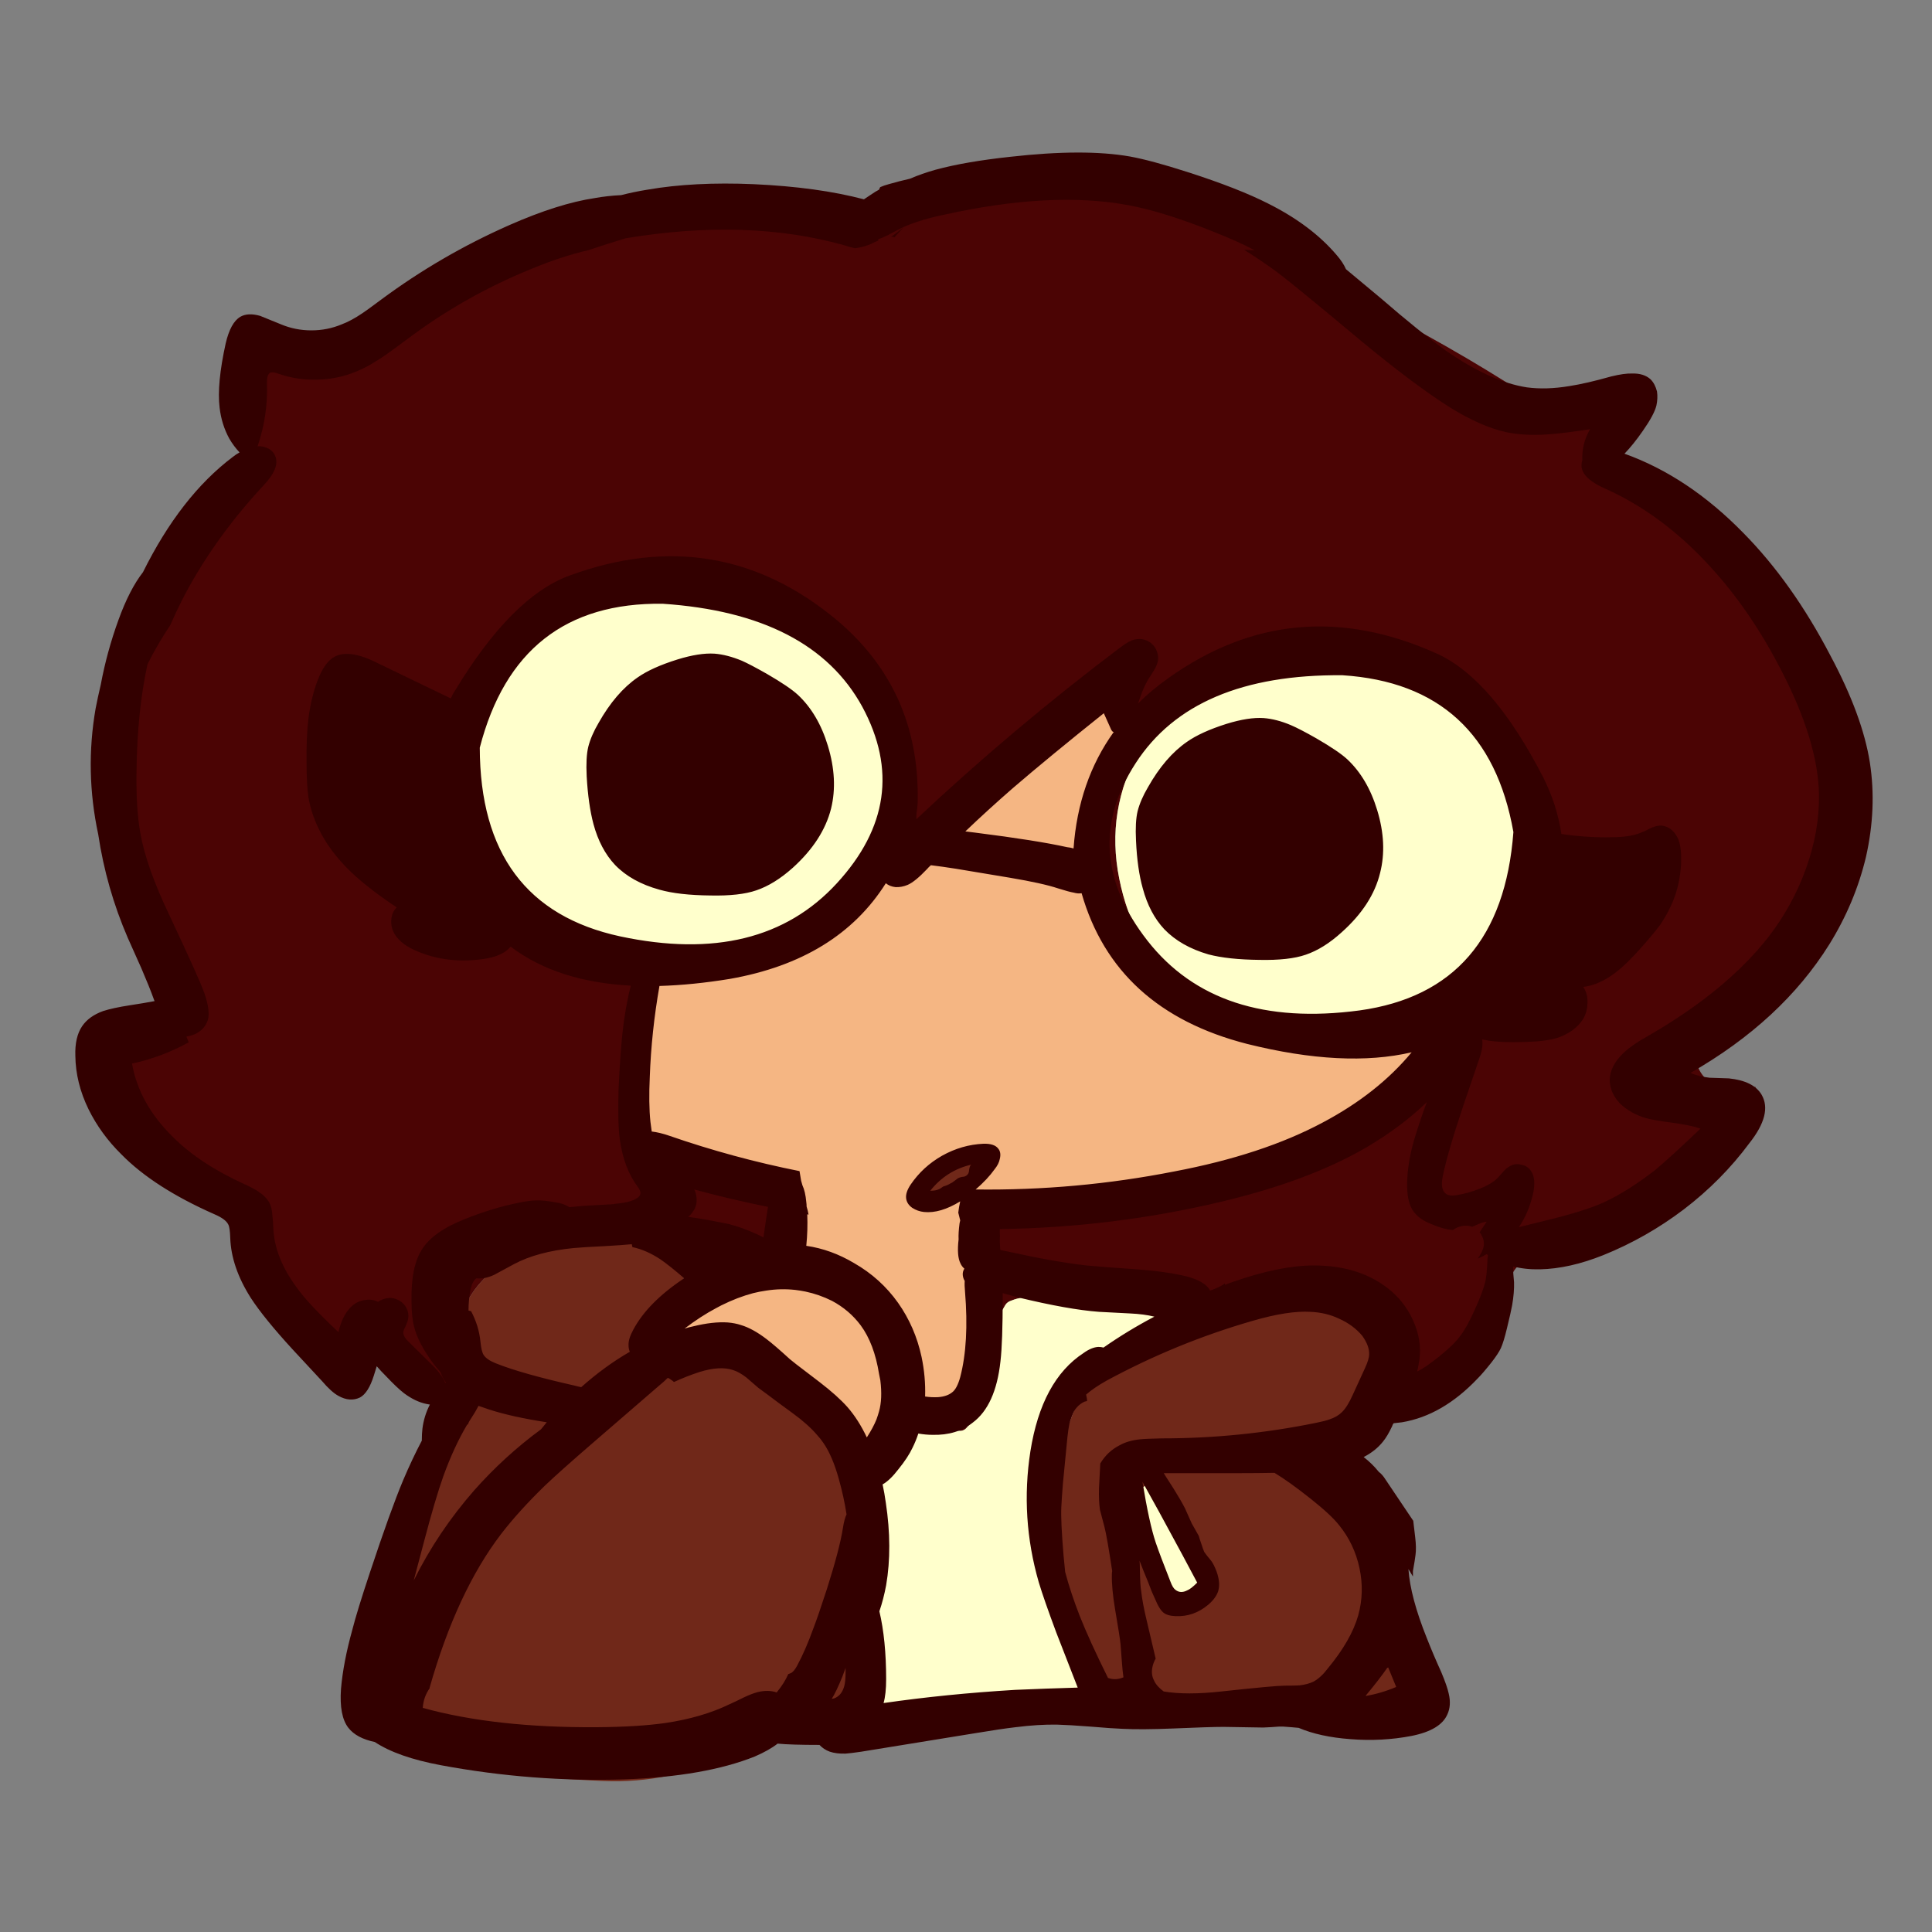 
<svg xmlns="http://www.w3.org/2000/svg" version="1.1" xmlns:xlink="http://www.w3.org/1999/xlink" preserveAspectRatio="none" x="0px" y="0px" width="300px" height="300px" viewBox="0 0 300 300">
<rect x="0" y="0" width="300" height="300" fill="#808080" stroke="none"/>
<defs>
<g id="pipit_0_Layer1_0_FILL">
<path fill="#4B0404" stroke="none" d="
M 125.2 204.45
L 126.35 198.75 121.3 200.75 122.95 204.5 125.2 204.45
M 93.5 184.3
L 92.65 182.65 92.05 184.35 93.5 184.3
M 232.85 40.75
Q 231.9 41 231 41.45 219.3 33.4 206.55 26.6 199.7 22.9 192.6 19.8 186.25 17.1 180.55 13.5 178.55 12.25 176.65 10.9 171.3 7.25 164.9 6.05 162.25 5.45 159.6 5.8 139.55 7.2 119.85 11 119 10.55 118.1 10.4 107.35 8.55 96.6 10 67.5 13.35 42.45 28.4 39.6 30.15 36.55 31.45 35.55 31.9 34.6 31.4 32.3 30.35 29.8 30.5 27.25 30.85 26.35 33.1 24.05 38.95 28.25 43.6 19.85 54.65 15.25 67.6 13.7 71.95 11.45 75.85 10.05 78.25 8.55 80.85 6.05 85.15 9.55 88.8 7.75 98.45 7.65 108.3 7.6 111.3 8.6 114.05 11.25 121.1 13.7 128.45 15.6 134.2 10.1 135.4
L 11.2 139.25
Q 9.45 139.85 8.3 141.35 6.85 143.35 7 145.9 7.25 151.1 11.5 154.1 13.75 155.6 16.25 156.7 20.8 158.65 23.2 163 29.05 173.35 35.4 183.4 36.85 185.65 39.2 186.75 43.4 188.6 45.75 184.6
L 59.6 192.6
Q 59.2 188.65 59.15 184.7 59.15 182.8 59.75 180.95 61.65 175.35 66.9 172.2 76.55 166.55 87.7 167.4 89.5 167.8 91.15 168.95 94.95 171.6 94.35 176.15 94.2 177.35 93.95 178.5 98 175.6 103.05 174.7 105.25 174.15 106.7 172.75 111.2 168.6 113.45 163 100.15 160.8 88.9 154.2 87.9 153.6 87.35 152.55 86.25 150.55 86.25 148.25 86.25 144.95 86.05 141.7 85.8 136.75 87.35 132.1 88.3 129.35 90.9 127.95 93.8 126.45 96.9 125.8 99.45 125.15 101.85 124.35 91.35 126.3 81.25 122.9 70.55 119.15 64.1 109.8 60.9 105.1 60.25 99.35 59.1 88.85 65.85 80.75 72.15 73.15 81.3 70.05 91.05 66.7 101.35 68.35 112.1 70.05 120.1 77.2 128.65 84.9 128.85 96.4 129 105.35 123.2 112.25 131.3 105.85 139.45 99.55 147.8 93.25 155.45 86.05 158.1 83.55 161.55 83.2 163.45 83.4 164.2 85.15 164.9 86.7 164.45 88.35 163.55 91.9 161.95 95.2 157.5 104.7 159.8 114.55 160.35 117.05 161.6 119.35 165.3 126.25 171.75 130.4 164.15 123.1 162.1 112.75 159.95 102.1 165.35 92.6 169.25 85.9 175.95 81.85 185.5 76.1 196.6 77.05 207.65 78.2 215.55 86.1 223.6 94.1 224.65 105.15 225.75 116.4 219.5 125.6 214.8 132.65 207.4 136.45 210 138.65 208.6 141.75 207.1 145.1 203.85 147 200.25 149 196.7 151.15 188.55 156.05 179.6 159.4 170.05 163.05 159.9 164.35 153.05 165.3 146.05 164.3 144.35 164 142.95 162.9 142.15 162.25 141.4 161.55 138.3 172.05 138.9 183.05 139.05 186.25 138.7 189.45 138.45 191.85 136.8 193.45 135.4 194.75 133.25 195.1 134.45 197.65 136.7 198.4 137.8 198.7 138.4 198 140.3 195.95 140.4 193 140.6 185.3 144.4 178.95 144.7 178.45 145.35 178.25 147.1 177.55 148.95 177.8 156.55 178.3 164.15 177.75 166.8 177.95 167.75 180.2 168.5 181.95 167.4 183.6 166.45 185.15 164.5 185.5 153.15 187.05 149.9 198.15 149.35 200.1 148.85 202.15
L 152.2 201.6
Q 154.3 197.95 155.55 193.9 156.05 192.3 157.15 191 159.25 188.6 162.2 187.25 168.95 184.4 176.05 182.65 177.85 182.1 179.75 181.2 184.4 178.95 189.55 178.2 196.85 177.45 200.75 183.55 202.3 186.1 202.1 189.05 202.55 190.2 203.6 190.95 207.85 194.15 212.2 190.85 219 185.85 221.2 178
L 222.6 177.25
Q 222.25 173.75 225.25 171.9 227.05 170.9 228.85 171.95 229.55 172.35 230.25 172.85 248.55 162.35 260.95 145.1 258.45 145.05 256 145.05 253 144.6 251.95 141.95 251.05 139.6 252.6 137.45 254.75 134.55 258 132.75 260.8 131.2 263.85 130.1 264.5 129.85 264.75 129.25 266.55 124.6 271.35 124.45 274.55 115.25 274.65 105.8 274.75 92.4 268.2 80.65 256.55 59.85 237.1 45.85 237.95 42.75 235.45 41.1 234.25 40.3 232.85 40.75 Z"/>

<path fill="#702819" stroke="none" d="
M 59.15 184.7
Q 59.2 188.65 59.6 192.6 59.45 194.4 58.8 196 56 203.3 53.2 210.65 51.45 215.15 49.75 219.45 45.9 229.45 46.4 240.05 46.55 243.5 49.25 245.65 54.75 249.95 61.8 250.85 71.85 252.45 81.95 252.85 92.45 253.3 101.9 248.6 107.8 245.8 114.2 244.8 120.85 244.2 122.25 237.95
L 122.3 236.6
Q 122.25 234.9 121.5 233.65 120.75 232.35 121.2 231.15 122.65 226.95 123.9 222.7
L 124.3 209.65 122.95 204.5 121.3 200.75
Q 116.55 199.25 114.75 194.1 114.35 192.95 113.6 192 110.75 188.7 106.55 187.8 102.2 187.1 97.75 186.65 95.2 186.15 93.5 184.3
L 92.05 184.35 92.65 182.65
Q 92.2 180.55 93.75 178.75 93.85 178.65 93.95 178.5 94.2 177.35 94.35 176.15 94.95 171.6 91.15 168.95 89.5 167.8 87.7 167.4 76.55 166.55 66.9 172.2 61.65 175.35 59.75 180.95 59.15 182.8 59.15 184.7
M 176.05 182.65
Q 168.95 184.4 162.2 187.25 159.25 188.6 157.15 191 156.05 192.3 155.55 193.9 154.3 197.95 152.2 201.6 152.1 201.8 152.05 202.05 148.75 212.7 151.7 223.5 154.9 228.6 157.4 233.9 158.35 235.85 157.7 237.95 160.4 239.45 163.2 240.55 164.2 240.95 165.45 241.2 174 241.8 182.55 240.05 186.75 239.2 190.8 240.35 194.15 241.15 197.55 242.2 203.1 243.75 206.1 239 207.55 236.75 206.45 234.3 205.25 231.5 205.25 228.5 205.3 220.75 200.55 214.7 195.6 208.3 188.45 204.2 185.85 202.65 184.45 201.55 185 201.4 185.55 201.25 190.8 200.1 195.95 197.95 201.7 195.45 202.1 189.05 202.3 186.1 200.75 183.55 196.85 177.45 189.55 178.2 184.4 178.95 179.75 181.2 177.85 182.1 176.05 182.65
M 166.8 206.65
Q 167.35 206.45 168.05 206.5 169.75 207.65 170 209.95 170.35 213 171.85 215.9
L 173.15 216.7
Q 175.9 219.6 173.85 223.2 173.3 224.2 172.25 224.45 168.05 224.4 166.85 220.1 165.65 215.85 164.5 211.7 163.55 208.15 166.8 206.65
M 140 159.2
Q 141.1 156.75 138.45 156 137.45 156.15 136.35 156.85 135.05 157.7 133.9 158.3 130.85 159.7 130.55 162.65 130.75 163.6 131.45 164.05 132.55 164.65 133.5 164.2 135.6 163.25 137.7 161.8 139.25 160.8 140 159.2 Z"/>

<path fill="#FFFFCC" stroke="none" d="
M 101.35 68.35
Q 91.05 66.7 81.3 70.05 72.15 73.15 65.85 80.75 59.1 88.85 60.25 99.35 60.9 105.1 64.1 109.8 70.55 119.15 81.25 122.9 91.35 126.3 101.85 124.35 111.9 121.1 120.25 114.5 121.7 113.35 123.2 112.25 129 105.35 128.85 96.4 128.65 84.9 120.1 77.2 112.1 70.05 101.35 68.35
M 168.05 206.5
Q 167.35 206.45 166.8 206.65 163.55 208.15 164.5 211.7 165.65 215.85 166.85 220.1 168.05 224.4 172.25 224.45 173.3 224.2 173.85 223.2 175.9 219.6 173.15 216.7
L 171.85 215.9
Q 170.35 213 170 209.95 169.75 207.65 168.05 206.5
M 167.75 180.2
Q 166.8 177.95 164.15 177.75 156.55 178.3 148.95 177.8 147.1 177.55 145.35 178.25 144.7 178.45 144.4 178.95 140.6 185.3 140.4 193 140.3 195.95 138.4 198 137.8 198.7 136.7 198.4 134.45 197.65 133.25 195.1
L 126.35 198.75 125.2 204.45 124.3 209.65 123.9 222.7 122.3 236.6 122.25 237.95
Q 122.4 240.5 124.3 241.8 124.8 242.2 125.4 242.45 129.1 242.7 132.65 241.7 142.85 238.75 153.45 240.5 156.65 240.9 157.7 237.95 158.35 235.85 157.4 233.9 154.9 228.6 151.7 223.5 151.35 222.75 151.05 221.95 147.45 212.35 148.85 202.15 149.35 200.1 149.9 198.15 153.15 187.05 164.5 185.5 166.45 185.15 167.4 183.6 168.5 181.95 167.75 180.2
M 175.95 81.85
Q 169.25 85.9 165.35 92.6 159.95 102.1 162.1 112.75 164.15 123.1 171.75 130.4 180.7 136.4 191.5 136.9 196.1 136.9 200.65 135.7 204.25 134.95 207.4 136.45 214.8 132.65 219.5 125.6 225.75 116.4 224.65 105.15 223.6 94.1 215.55 86.1 207.65 78.2 196.6 77.05 185.5 76.1 175.95 81.85 Z"/>

<path fill="#F5B683" stroke="none" d="
M 164.45 88.35
Q 164.9 86.7 164.2 85.15 163.45 83.4 161.55 83.2 158.1 83.55 155.45 86.05 147.8 93.25 139.45 99.55 131.3 105.85 123.2 112.25 121.7 113.35 120.25 114.5 111.9 121.1 101.85 124.35 99.45 125.15 96.9 125.8 93.8 126.45 90.9 127.95 88.3 129.35 87.35 132.1 85.8 136.75 86.05 141.7 86.25 144.95 86.25 148.25 86.25 150.55 87.35 152.55 87.9 153.6 88.9 154.2 100.15 160.8 113.45 163 111.2 168.6 106.7 172.75 105.25 174.15 103.05 174.7 98 175.6 93.95 178.5 93.85 178.65 93.75 178.75 92.2 180.55 92.65 182.65
L 93.5 184.3
Q 95.2 186.15 97.75 186.65 102.2 187.1 106.55 187.8 110.75 188.7 113.6 192 114.35 192.95 114.75 194.1 116.55 199.25 121.3 200.75
L 126.35 198.75 133.25 195.1
Q 135.4 194.75 136.8 193.45 138.45 191.85 138.7 189.45 139.05 186.25 138.9 183.05 138.3 172.05 141.4 161.55 142.15 162.25 142.95 162.9 144.35 164 146.05 164.3 153.05 165.3 159.9 164.35 170.05 163.05 179.6 159.4 188.55 156.05 196.7 151.15 200.25 149 203.85 147 207.1 145.1 208.6 141.75 210 138.65 207.4 136.45 204.25 134.95 200.65 135.7 196.1 136.9 191.5 136.9 180.7 136.4 171.75 130.4 165.3 126.25 161.6 119.35 160.35 117.05 159.8 114.55 157.5 104.7 161.95 95.2 163.55 91.9 164.45 88.35
M 138.45 156
Q 141.1 156.75 140 159.2 139.25 160.8 137.7 161.8 135.6 163.25 133.5 164.2 132.55 164.65 131.45 164.05 130.75 163.6 130.55 162.65 130.85 159.7 133.9 158.3 135.05 157.7 136.35 156.85 137.45 156.15 138.45 156 Z"/>
</g>

<g id="pipit_0_Layer0_0_FILL">
<path fill="#330000" stroke="none" d="
M 245.5 39.3
Q 245.75 38.15 245.6 37.1 245.3 35.9 244.6 35.2 243.55 34.25 241.75 34.3 240.55 34.25 238.5 34.75 234.6 35.85 232 36.25 228.4 36.85 225.4 36.45 219.8 35.6 212.75 30.7 208.7 27.8 202.7 22.6 199.5 19.95 197.3 18.1 196.85 17.05 195.85 15.9 191.95 11.3 185.3 7.95 180.6 5.55 172.65 3 167.05 1.2 163.75 0.6 156.65 -0.65 145.15 0.65 138.2 1.4 133.6 2.65 131.45 3.25 129.6 4.05 127.85 4.45 126.3 4.9 125.55 5.1 125 5.35 124.95 5.35 124.8 5.75 124.3 6 123.5 6.55 122.9 6.95 122.45 7.25 115.25 5.35 105.35 4.9 96.05 4.5 88.85 5.75 86.7 6.1 84.75 6.6 82.65 6.7 80.7 7.05 75 7.9 67.4 11.25 56.75 15.95 47.45 22.85 45.1 24.6 44.55 24.95 42.85 26.1 41.4 26.65 39.15 27.6 36.65 27.6 34.15 27.6 31.9 26.65 28.85 25.4 28.7 25.35 26.8 24.8 25.6 25.5 24.1 26.4 23.35 29.6 21.95 35.95 22.4 39.6 22.7 42.2 23.9 44.4 24.6 45.6 25.5 46.55 24.95 46.85 24.45 47.25 16.35 53.35 10.5 65.15 8.4 67.85 6.7 72.55 4.9 77.5 3.95 82.6 3.5 84.5 3.15 86.3 1.45 96.05 3.55 105.85 4.8 114.2 8.15 121.95 8.25 122.2 10.25 126.65 11.5 129.55 12.2 131.5 12.25 131.6 12.3 131.75 10.75 132.05 8.45 132.4 5.85 132.8 4.3 133.3 2.1 134.1 1.05 135.65 -0.1 137.35 0 140.25 0.05 144.45 2.05 148.55 3.95 152.4 7.15 155.55 12.2 160.7 21.6 164.85 23.35 165.6 23.75 166.45 24 166.9 24.05 168.5 24.2 173.05 27.25 177.85 29.3 181 33.75 185.85
L 38.3 190.75
Q 39.75 192.45 40.85 193.05 42.65 194.05 44.2 193.3 45.5 192.6 46.35 189.9
L 46.8 188.45
Q 47.4 189.15 48.25 190 49.95 191.8 51.05 192.65 52.8 193.95 54.5 194.3 54.7 194.35 55.05 194.4 54.15 196.15 53.9 198.1 53.8 198.9 53.8 200 52.3 202.85 50.9 206.15 48.95 210.8 45.75 220.45 43.75 226.45 43 229.4 41.6 234.45 41.25 238.55 40.95 242.75 42.4 244.6 43.65 246.2 46.5 246.8 50.05 249.15 56.75 250.4 71 253.05 85.25 252.6 97.75 252.15 105.5 249.05 107.7 248.1 109.05 247.05 111.15 247.25 115.55 247.25 116.2 247.95 117.15 248.3 118.2 248.65 119.6 248.6 120.35 248.55 122.05 248.3
L 139.6 245.45
Q 143.8 244.75 146 244.5 149.55 244.05 152.45 244.1 154.3 244.15 157.55 244.4 161.1 244.7 162.6 244.75 165.5 244.9 170.45 244.7 176.2 244.45 178.3 244.45 180.35 244.5 184.45 244.55 185.75 244.5 186.95 244.4 187.2 244.4 187.5 244.4 188.95 244.5 189.95 244.6 193.25 246 197.95 246.35 202.85 246.75 207.5 245.85 212 244.95 213.05 242.5 213.7 241.1 213.25 239.25 213 238.1 212.1 235.95 210.85 233.2 209.85 230.65 207.3 224.3 207 219.95
L 207.1 220.1
Q 207.4 220.6 207.7 221.1
L 207.7 220.25
Q 208 218.6 208.1 217.75 208.25 216.65 208.05 215 207.85 213.35 207.75 212.45
L 203.45 206.05
Q 202.95 205.25 202.4 204.85 201.35 203.55 200.05 202.55 201.9 201.6 203.05 200.15 203.75 199.3 204.45 197.8 204.55 197.5 204.7 197.3 205.25 197.25 206 197.15 212.3 196.1 217.75 190.35 218.55 189.55 219.9 187.85 220.95 186.5 221.35 185.65 221.8 184.65 222.3 182.55 222.9 180.1 223.1 179 223.45 177 223.4 175.4 223.25 174 223.25 172.95 225.15 173.45 227.45 173.4 232 173.3 237.25 171.2 243.95 168.5 249.75 164.1 255.65 159.6 259.95 153.8 263.55 149.25 261.85 146.3 260.6 144.15 256.75 143.75 254.75 143.7 253.75 143.65 252 143.45 250.8 142.9 264.95 134.8 272.35 122.95 276.35 116.5 278.05 109.35 279.75 101.8 278.65 94.7 277.5 87.4 272.5 78.05 266.6 66.75 259 59.05 250.45 50.3 240.55 46.75 241.95 45.3 243.4 43.2 245.15 40.7 245.5 39.3
M 253.6 64
Q 260.15 71.05 265.05 80.7 270.55 91.4 270.75 99.55 270.85 105.35 268.7 111.25 266.7 116.85 262.9 121.8 256.4 130.1 244.4 137.05 241.6 138.6 240.3 139.9 238.35 141.8 238.25 143.9 238.25 146 239.9 147.7 241.5 149.2 243.8 149.9 245 150.25 248.1 150.65 250.95 151.05 252.35 151.55 247.8 155.9 245.35 157.95 241.2 161.2 237.35 163 234.25 164.4 228.2 165.85 225.9 166.4 224.15 166.85 225.65 164.65 226.35 161.7 226.85 159.3 226.05 158.15 225.55 157.35 224.5 157.15 223.45 156.9 222.65 157.45 222.2 157.7 221.8 158.15
L 221.05 159
Q 220.15 160.05 218.15 160.85 216.25 161.6 214.65 161.85 213.35 162.1 212.8 161.65 211.95 161 212.3 159.1 213.05 155.35 215.5 148.05
L 217.95 140.85
Q 218.5 139.3 218.5 138.4 218.5 138 218.45 137.7 218.95 137.8 219.5 137.9 221.55 138.2 224.85 138.1 228.05 138.05 230 137.5 232.8 136.6 234.15 134.5 234.8 133.35 234.8 131.95 234.85 130.6 234.15 129.55 236.6 129.25 239.05 127.4 240.75 126.15 243.1 123.5 244.85 121.55 246.1 119.9 248.05 117 248.8 114.05 249.4 111.6 249.35 109.25 249.3 107.35 248.75 106.3 247.9 104.7 246.35 104.5 245.65 104.45 244.7 104.85 243.65 105.4 243.1 105.6 241.4 106.3 238.6 106.3 234.8 106.4 230.75 105.8 230.1 101.35 227.95 97.05 220.15 81.85 211.55 77.85 189.15 67.7 169.65 81.65 167.1 83.45 165 85.55 165.4 84.4 165.65 83.75 166.2 82.4 166.75 81.55 167 81.2 167.45 80.45 167.85 79.8 168 79.3 168.25 78.6 168.05 77.8 167.85 77 167.35 76.45 166.15 75.25 164.5 75.6 163.7 75.75 162.3 76.8 145.6 89.4 130.6 103.5 130.55 102.95 130.7 101.95 130.8 101.15 130.8 100.65 130.8 100.6 130.8 100.5 131.05 83.35 118.2 72.55 99.8 57.25 76.8 65.65 67.8 68.9 58.95 83.55 58.55 84.15 58.3 84.75
L 46.8 79.2
Q 42.3 76.95 40.05 78.4 38.9 79.1 37.95 81.15 36.7 84 36.2 87.8 35.85 90.6 35.9 94.75 35.9 98.1 36.2 100.15 36.6 102.45 37.65 104.7 39.35 108.4 42.85 111.75 45.55 114.3 49.9 117.2 49.1 118 49.05 119.25 49 120.45 49.65 121.45 50.65 123.05 53.3 124.1 57.9 126 63.45 125.2 66.15 124.8 67.35 123.55 67.5 123.4 67.6 123.3 74.8 128.75 86.25 129.35 85.4 132.65 84.95 136.75 84.6 140.05 84.35 145.45 84.2 150.7 84.55 153.3 85.2 157.75 87.3 160.55 87.75 161.15 87.75 161.55 87.75 162.1 86.95 162.5 85.95 163.05 83.65 163.25 83.55 163.25 83.5 163.3 83.4 163.25 83.3 163.3
L 78.8 163.55
Q 77.65 163.65 76.7 163.75 75.95 163.2 74.55 163 72.75 162.65 71.5 162.7 70.55 162.7 68.65 163.1 64.7 163.9 60.35 165.65 55.6 167.55 53.9 170.2 52.1 172.85 52.2 178.3 52.2 180.8 52.6 182.3 53.2 184.8 55.6 188.05 56.15 188.75 56.65 189.3 56.7 189.4 56.75 189.5 57.05 190.3 57.55 191 57.45 191 57.45 191.05 56.9 189.65 55.1 187.95
L 51.65 184.55
Q 51.05 183.95 50.95 183.45 50.85 183.1 51.1 182.6 51.4 182.05 51.5 181.7 52.05 180.3 51.2 179.05 50.75 178.45 50.1 178.15 49.4 177.8 48.7 177.85 47.8 177.9 47 178.45 46.15 178 45.05 178.15 43.85 178.3 42.95 179.1 41.5 180.4 40.85 183.15 36 178.6 34.25 176.05 31 171.6 30.75 167.2 30.7 165.8 30.6 165.1 30.55 163.9 30.15 163.1 29.6 162.1 28.45 161.35 27.75 160.85 26.2 160.15 19.3 157 15.15 152.85 9.9 147.7 8.8 141.45 13.45 140.45 17.6 138.15 17.4 137.7 17.25 137.25 17.95 137.15 18.65 136.85 20.15 136.1 20.6 134.6 20.95 133.2 20.05 130.55 19.3 128.4 14.55 118.3 11 110.85 10.1 105.7 9.4 101.9 9.5 96 9.6 86.85 11.2 79.45 12.75 76.35 14.75 73.35 15.8 70.95 17.05 68.55 21.8 59.65 29.2 51.7 31.8 48.95 31.05 47.15 30.7 46.25 29.75 45.85 29.05 45.55 28.3 45.6 29.95 40.75 29.75 35.7 29.75 34.5 30.2 34.2 30.6 34 31.45 34.3 34.4 35.35 37.55 35.25 40.7 35.2 43.6 34 45.7 33.15 48.2 31.4 48.6 31.15 52.5 28.25 60.9 22.1 70.7 18.1 75.5 16.1 79.65 15.15 82.8 14.1 85.45 13.3 104.4 10.15 119.45 14.4 120.35 14.7 121.05 14.85 122.3 14.7 123.5 14.2 124.2 13.85 124.7 13.65 124.65 13.55 124.65 13.45 125.3 13.25 126.1 12.85 126.6 12.6 127.6 12.05 130.3 10.6 134.85 9.65 151.55 5.95 163.45 8.15 168.9 9.15 176.65 12.25 180.7 13.85 183.1 15.15 182.5 15.15 181.75 15.1 181.65 15.1 181.5 15.1 184 16.65 186.6 18.55 189.15 20.45 199.85 29.4 207.9 36.05 213.5 39.6 218.3 42.55 222.15 43.4 225 44 228.65 43.75 230.95 43.6 235.2 42.95 233.9 45.2 234 47.75 233.95 47.95 233.9 48.2 233.55 50.4 237.5 52.15 246.25 56.05 253.6 64
M 164.65 94.8
Q 173.6 80.95 196.75 81.15 219.25 82.6 223.3 105.5 221.45 130.15 199.4 133.2 177.3 136.15 166.5 122.4 155.7 108.6 164.65 94.8
M 209.85 147.45
L 209.55 148.25
Q 208.15 152.2 207.6 154.35 206.75 157.75 206.8 160.6 206.85 163.1 207.75 164.35 208.6 165.6 210.5 166.35 212.3 167.15 213.9 167.3 214.25 167.05 214.6 166.9 215.8 166.4 216.9 166.8 217.2 166.65 217.7 166.45 218.6 166.05 219.15 166
L 218.05 167.65
Q 218.2 167.8 218.3 168 218.8 168.85 218.7 169.75 218.55 170.65 217.75 171.75 218.5 171.4 219.15 171.05 219.25 171.15 219.35 171.15 219.25 171.75 219.25 172.4 219.15 174.35 218.95 175.25 218.6 176.8 217.4 179.45 216.05 182.5 215 183.8 214.1 185.05 211.7 187 209.55 188.7 208.5 189.2 208.4 189.25 208.35 189.25 208.5 188.75 208.55 188.3 209.25 185.2 208 182 206.8 178.9 204.3 176.75 199.65 172.8 192.3 172.8 187.05 172.8 179.75 175.35 179.15 175.55 178.55 175.8 178.5 175.75 178.5 175.7 178.5 175.65 178.5 175.6 178.45 175.6 178.4 175.65 177.7 176.2 176.2 176.7 176.1 176.45 175.9 176.25 175 175.15 172.55 174.5 169.5 173.75 164.85 173.4 159.6 173.05 157 172.8 152.1 172.25 144.85 170.65 144.2 170.5 143.65 170.4 143.6 170.25 143.6 170.05 143.55 169.35 143.55 168.8 143.6 168.25 143.55 167.7 143.55 167.45 143.55 167.15 161.15 166.9 177.95 162.9 191.6 159.65 200.5 154.45 205.85 151.3 209.85 147.45
M 163.75 180.25
Q 165.95 180.35 167.55 180.75 163.45 182.9 159.65 185.55 159.3 185.45 158.85 185.45 157.8 185.5 156.55 186.4 150.05 190.65 148.3 201.65 146.7 211.95 149.6 222 150.4 224.65 152.3 229.75
L 155.55 238.1
Q 155.6 238.25 155.65 238.35 150.55 238.5 145.95 238.7 135.15 239.35 125.5 240.75 125.9 239.35 125.9 237.05 125.9 230.95 124.85 226.5 125.5 224.6 125.9 222.45 126.9 216.6 125.85 209.65 125.65 208.2 125.35 206.8 126.5 206.15 127.8 204.45 129.3 202.6 130 201.1 130.5 200.1 130.9 198.9 132.05 199.1 133.1 199.1 136.85 199.2 139.35 197.2 142.9 194.55 143.65 187.7 144 184.75 144 177.7 144 177.35 144 177.1 145.05 177.4 146.35 177.75 154.2 179.65 158.95 180 160.55 180.1 163.75 180.25
M 196.2 181.05
Q 198.45 182.05 199.85 183.75 200.95 185.3 200.9 186.6 200.9 187.35 200.25 188.75
L 198.35 192.9
Q 197.5 194.8 196.65 195.6 195.95 196.3 194.75 196.7 194.1 196.95 192.6 197.25 180.8 199.65 168.75 199.65 166.25 199.7 165.3 199.8 163.4 200 162.1 200.75 160.25 201.7 159.15 203.55 159.05 205.3 158.95 207.4 158.9 209.4 159.1 210.75
L 159.8 213.4
Q 160.2 214.95 161 220.25 160.95 220.5 160.95 220.8 160.9 222.9 161.45 226.2 162.2 230.55 162.3 231.65 162.35 232.25 162.5 234.3 162.6 235.75 162.75 236.75 161.7 237.2 160.7 236.95 160.5 236.9 160.35 236.85 157.45 231 155.95 227.2 154.55 223.6 153.7 220.4 153.6 219.2 153.45 217.85 153 212.5 153.1 210.35 153.15 209.2 153.35 206.65
L 154.05 199.45
Q 154.3 197.2 154.65 196.3 155.3 194.6 156.7 193.95 156.9 193.9 157.1 193.85 157.1 193.55 157.05 193.35 157 193.1 156.95 192.85 158.15 191.8 160.1 190.7 171 184.8 182.8 181.4 188.3 179.8 191.75 180 194.2 180.1 196.2 181.05
M 193.7 150.6
Q 184.35 155.6 170.65 158.2 155.4 161.2 139.8 161 141.65 159.4 142.75 157.85 143.4 157.05 143.55 156.25 143.8 155.25 143.3 154.65 142.7 153.85 141 153.9 137.65 154.05 134.6 155.75 131.6 157.45 129.7 160.25 128.9 161.45 129 162.35 129.1 163.25 129.95 163.85 130.8 164.4 131.8 164.5 134.3 164.75 137.4 162.85 137.2 163.7 137.1 164.6 137.25 165.25 137.4 165.8 137.35 166.05 137.3 166.25 137.1 167.75 137.15 168.75 136.85 171.35 137.45 172.5 137.65 172.95 138.05 173.3 137.75 173.75 137.8 174.3 137.85 174.8 138.1 175.2 138.05 175.9 138.15 176.9 138.8 184.8 137.4 190.15 136.9 191.95 136.15 192.5 135.35 193.15 133.95 193.25 132.95 193.3 131.95 193.15 132.05 190.1 131.4 187 130.4 182.35 127.75 178.6 125.05 174.8 120.95 172.45 117.35 170.3 113.5 169.75 113.75 167.3 113.65 164.85 113.75 164.9 113.85 164.9 113.75 164.3 113.55 163.65 113.55 163.3 113.5 162.95 113.35 161.3 112.9 160.35 112.8 160 112.7 159.65 112.55 158.85 112.45 158.15 102.15 156.1 92.2 152.65 90.75 152.15 89.5 152 89.4 151.25 89.3 150.5 89 147.65 89.2 143.5 89.45 136.5 90.7 129.4 95.85 129.25 101.65 128.3 118.35 125.35 125.85 113.45 126.45 113.95 127.35 114.05 128.3 114.1 129.25 113.7 130.4 113.2 132.25 111.25 132.5 110.95 132.85 110.65 134.5 110.85 136.75 111.2
L 145.15 112.6
Q 150.2 113.45 152.6 114.25 154.35 114.8 155 114.9 155.7 115.1 156.25 115 161.45 133.15 181.95 138.4 197 142.15 207.5 139.7 202.2 146.1 193.7 150.6
M 145.55 98.7
Q 151.25 93.8 159.7 87.05
L 160.8 89.5
Q 160.95 89.85 161.15 89.95 161.2 89.95 161.25 89.95 155.75 97.6 155 108.05 154.55 107.9 154 107.85 149.3 106.8 139.8 105.6 138.95 105.5 138.2 105.4 141.65 102.1 145.55 98.7
M 91.2 70.05
Q 114.3 71.6 122.2 86.05 130.05 100.6 118.25 113.45 106.4 126.35 84.6 121.7 62.85 117 62.8 92.4 68.65 69.75 91.2 70.05
M 68.1 172.6
Q 71.75 170.65 77.35 170.1 78.95 169.95 82.2 169.8 84.85 169.65 86.4 169.5 86.45 169.7 86.5 169.95 88.65 170.4 90.85 171.85 92.3 172.85 94.55 174.8 94.5 174.8 94.45 174.85 88.9 178.55 86.65 182.75 85.85 184.2 85.9 185.2 85.9 185.75 86.1 186.2 82.2 188.45 78.55 191.7 78.05 191.6 77.5 191.45 69.3 189.6 65.3 188 63.9 187.45 63.4 186.7 63.05 186.15 62.9 184.6 62.65 182.15 61.45 179.9 61.2 179.85 61.05 179.8 61.05 178.35 61.3 176.85 61.5 175.7 61.95 175.1 62.1 174.95 62.25 174.8 63.55 174.95 65.05 174.25 65.25 174.15 68.1 172.6
M 61.2 196.95
Q 61.75 196.05 62.05 195.6 62.2 195.35 62.3 195.15 62.45 194.85 62.6 194.6 63.35 194.85 64.2 195.15 67.7 196.3 73.2 197.15 72.75 197.7 72.3 198.25 66.65 202.4 61.95 207.7 56.3 214.15 52.55 221.7
L 54.15 215.65
Q 55.9 209 57.15 205.5 58.8 200.95 60.85 197.5 60.9 197.5 60.95 197.5 61.05 197.2 61.2 196.95
M 107.55 163.7
Q 107.25 165.6 106.85 168.45 106.4 168.2 105.95 168 103.7 166.95 101.4 166.35
L 98.3 165.75
Q 96 165.35 95.45 165.3 95.3 165.25 95.15 165.25 95.6 164.9 95.85 164.5 96.7 163.4 96.4 161.9 96.3 161.35 96.1 161 101.8 162.55 107.55 163.7
M 94.6 182.6
Q 97.1 180.7 99.45 179.45 99.9 179.2 100.3 179 102.8 177.75 105.25 177.1 106.25 176.85 107.3 176.7 109.55 176.35 111.8 176.6 112.6 176.7 113.35 176.85 115.5 177.3 117.5 178.3 120.2 179.75 121.95 182.1 124.05 184.95 124.8 189.65 124.9 190.15 125 190.65 125.35 193.5 124.8 195.45 124.65 196 124.4 196.7 123.9 197.95 122.9 199.5 121.6 196.75 119.9 194.8 118.35 193.05 115.55 190.9 113.1 189.05 111.95 188.15 111.15 187.5 110.95 187.35 108.6 185.2 107.35 184.25 105.2 182.6 103.35 182.05 102.45 181.75 101.3 181.65 99 181.5 95.95 182.25 95.25 182.4 94.6 182.6
M 92 190.25
Q 92.25 190.35 92.5 190.55 92.75 190.7 92.95 190.9 94.9 190 96.9 189.35 100.1 188.35 102.15 189.05 103.1 189.35 104.2 190.2 104.4 190.35 106.05 191.8 106.1 191.85 107.55 192.9 108.85 193.9 111.4 195.75 113.8 197.5 115.2 199.15 115.75 199.75 116.15 200.35 117.55 202.35 118.55 205.95 119.35 208.8 119.75 211.45 119.4 212.2 119.2 213.5 118.7 216.75 116.7 223.05 115.3 227.35 114.6 229.15 113.4 232.5 112.05 235 111.55 235.9 111.1 236.1 111 236.15 110.7 236.25 110.1 237.65 108.9 239.1 107.6 238.65 105.95 239.05 105 239.3 103.75 239.9 102.35 240.6 101.65 240.9 97.35 243 91.6 243.85 87.4 244.45 81 244.5 65.15 244.6 53.95 241.5 54.05 239.8 55.05 238.4
L 55 238.4
Q 59.25 223.45 66.15 214.45 68.85 210.95 72.85 207.05 75.15 204.85 80.3 200.4
L 90.6 191.5
Q 91.4 190.85 92 190.25
M 136.6 159.6
Q 136.1 160 135.9 160.05 135.55 160.3 134.75 160.55 134.3 160.9 134 161 133.55 161.2 132.75 161.2 135.25 158.05 139.1 157.15 138.9 157.3 138.8 157.85 138.75 158.45 138.6 158.6 138.45 158.85 138.05 159 137.55 159.05 137.3 159.15 137 159.25 136.6 159.6
M 118.1 239.9
Q 117.85 240.05 117.45 240.1 118.15 239 119.1 236.65 119.35 235.95 119.6 235.3
L 119.6 235.85
Q 119.6 237.4 119.4 238.1 119.05 239.4 118.1 239.9
M 203.85 235.2
Q 204.5 236.8 205.1 238.25 202.75 239.25 200.35 239.65 200.4 239.55 200.45 239.5 202.45 237.1 203.7 235.3 203.75 235.25 203.85 235.25 203.8 235.2 203.85 235.2
M 196.25 213.15
Q 198.6 216.05 199.4 219.8 200.2 223.55 199.2 227.15 198.1 231 194.5 235.35 193.45 236.75 192.3 237.4 191.4 237.85 190.1 238 189.45 238.05 187.75 238.05 186.25 238.05 177.95 238.95 172.55 239.55 169 238.95 167.9 238.15 167.5 237.25 167 236.3 167.25 235.15 167.4 234.45 167.75 233.85
L 166.35 227.9
Q 165.7 225.2 165.5 223.35 165.35 222.65 165.3 220 165.3 219.3 165.25 218.65 165.8 220.1 166.55 221.9
L 167.15 223.45
Q 167.9 225.15 168 225.35 168.5 226.35 168.95 226.7 169.55 227.2 170.8 227.25 173.65 227.4 175.95 225.45 177.1 224.45 177.45 223.4 177.85 222.1 177.2 220.3 176.8 219.25 176.4 218.7 175.65 217.8 175.3 217.3 175.1 216.85 174.85 216.05 174.5 215.05 174.45 214.8
L 173.35 212.85
Q 172.65 211.25 172.3 210.5 171.6 209.15 170.5 207.4
L 169.25 205.45
Q 169.15 205.25 169 205.05 171.75 205.05 180.7 205.05 183.6 205.05 186.2 205 188.45 206.35 191.85 209.05 195 211.55 196.25 213.15
M 170.05 221.9
Q 168.45 217.85 167.75 215.8 166.75 212.8 165.7 206.4
L 168.25 211
Q 172.55 218.9 174.2 222.05 173.2 223.05 172.65 223.25 171.6 223.8 170.8 223.15 170.4 222.85 170.05 221.9
M 112.2 84.2
Q 110.85 82.95 107.4 80.95 104.85 79.5 103.5 78.9 101.2 77.95 99.25 77.8 96.9 77.65 93.5 78.7 89.5 79.95 87.3 81.5 83.9 83.85 81.25 88.55 80.1 90.5 79.65 92.25 79.25 93.9 79.4 96.85 79.65 101.25 80.45 104.25 81.5 108.15 83.8 110.6 86.35 113.25 90.7 114.45 93.7 115.3 98.6 115.35 103.15 115.45 105.75 114.55 108.55 113.6 111.4 111.05 116.1 106.8 117.35 101.85 118.45 97.35 116.85 92.1 115.35 87.15 112.2 84.2
M 178.75 88.7
Q 174.8 89.95 172.6 91.5 169.2 93.85 166.55 98.55 165.4 100.5 164.95 102.25 164.55 103.9 164.7 106.85 164.9 111.25 165.75 114.25 166.8 118.15 169.1 120.6 171.65 123.25 175.95 124.5 179 125.3 183.85 125.35 188.45 125.45 191.05 124.55 193.85 123.6 196.65 121.05 201.4 116.8 202.6 111.85 203.75 107.35 202.15 102.1 200.65 97.15 197.5 94.2 196.15 92.95 192.7 90.95 190.15 89.5 188.75 88.9 186.5 87.95 184.5 87.8 182.15 87.65 178.75 88.7
M 126.65 13.1
Q 126.95 13.05 127.2 13.15 127.85 12.4 128.65 11.55 127.45 12.55 126.65 13.1 Z"/>
</g>
</defs>

<g transform="matrix( 1, 0, 0, 1, 11.7,23.7) ">
<g transform="matrix( 1, 0, 0, 1, 0,0) ">
<use xlink:href="#pipit_0_Layer1_0_FILL"/>
</g>

<g transform="matrix( 1, 0, 0, 1, 0,0) ">
<use xlink:href="#pipit_0_Layer0_0_FILL"/>
</g>
</g>
</svg>
